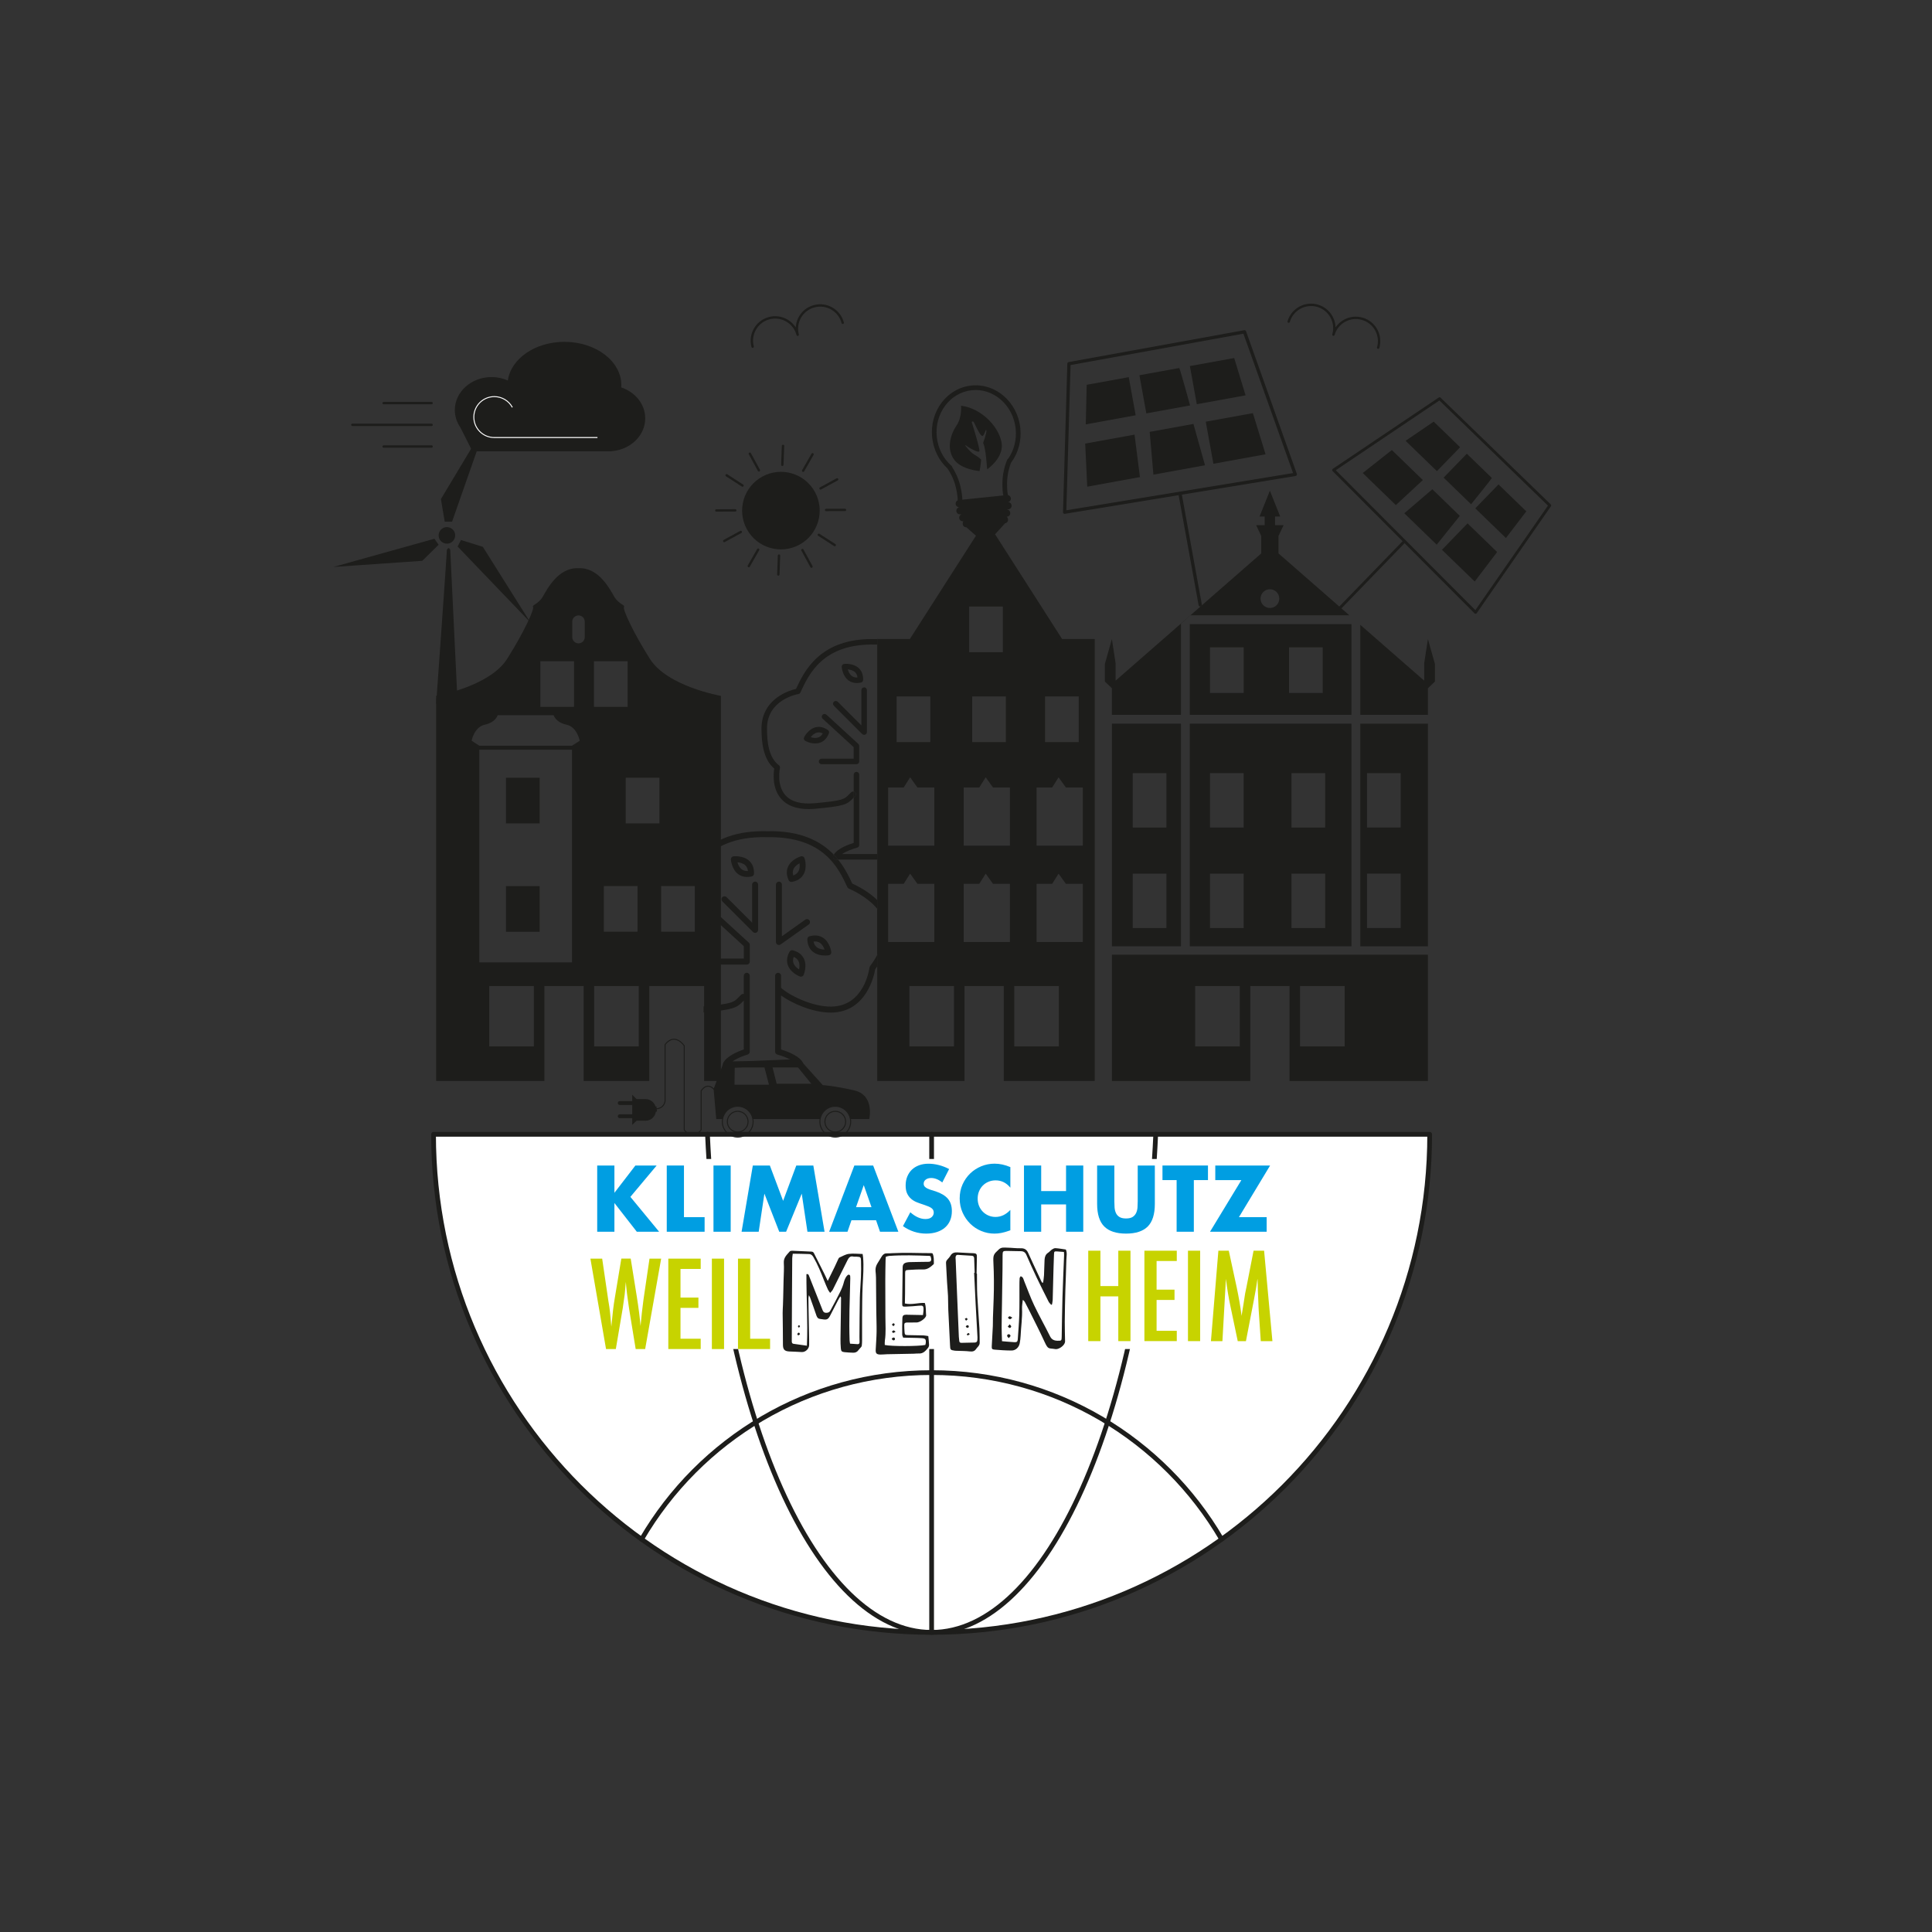 <?xml version="1.0" encoding="UTF-8"?>
<svg id="Ebene_1" data-name="Ebene 1" xmlns="http://www.w3.org/2000/svg" xmlns:xlink="http://www.w3.org/1999/xlink" viewBox="0 0 1080 1080">
  <rect x="0" y="0" width="1080" height="1080" fill="#333333" stroke="none"/>
  <defs>
    <style>
      .cls-1 {
        stroke: #fff;
        stroke-miterlimit: 10;
        stroke-width: .53px;
      }

      .cls-1, .cls-2, .cls-3, .cls-4, .cls-5, .cls-6, .cls-7 {
        fill: none;
      }

      .cls-8 {
        clip-path: url(#clippath);
      }

      .cls-2, .cls-9, .cls-10, .cls-11, .cls-12 {
        stroke-width: 0px;
      }

      .cls-9 {
        fill: #1d1d1b;
      }

      .cls-3 {
        stroke-width: 1.33px;
      }

      .cls-3, .cls-4, .cls-5, .cls-6, .cls-7 {
        stroke: #1d1d1b;
        stroke-linecap: round;
        stroke-linejoin: round;
      }

      .cls-4 {
        stroke-width: .56px;
      }

      .cls-10 {
        fill: #c7d300;
      }

      .cls-5 {
        stroke-width: 1.58px;
      }

      .cls-6 {
        stroke-width: 1.84px;
      }

      .cls-7 {
        stroke-width: 2.64px;
      }

      .cls-11 {
        fill: #fff;
      }

      .cls-12 {
        fill: #009ee2;
      }
    </style>
    <clipPath id="clippath">
      <rect class="cls-2" x="529.55" y="231.34" width="31.88" height="30.56" transform="translate(107.52 654.74) rotate(-67.31)"/>
    </clipPath>
  </defs>
  <g>
    <path class="cls-11" d="M799.2,634.09c0,153.77-124.65,278.42-278.42,278.42s-278.42-124.65-278.42-278.42h556.84Z"/>
    <path class="cls-7" d="M799.2,634.09c0,153.77-124.65,278.42-278.42,278.42s-278.42-124.65-278.42-278.42h556.84Z"/>
    <line class="cls-7" x1="520.78" y1="634.09" x2="520.78" y2="912.51"/>
    <path class="cls-7" d="M358.66,860.45c32.53-55.72,92.95-93.16,162.12-93.16s129.6,37.44,162.12,93.16"/>
    <path class="cls-7" d="M646.06,634.05c-7.11,156.69-60.49,278.45-125.29,278.45s-118.17-121.76-125.29-278.45"/>
    <rect class="cls-11" x="329.95" y="647.88" width="394.09" height="106.24"/>
  </g>
  <g>
    <path class="cls-12" d="M343.45,666.8l11.74-15.27h11.88l-14.68,17.53,16.06,19.49h-12.47l-12.52-16.06v16.06h-9.62v-37.02h9.62v15.27Z"/>
    <path class="cls-12" d="M382.34,651.53v28.87h11.54v8.15h-21.16v-37.02h9.62Z"/>
    <path class="cls-12" d="M408.46,651.53v37.02h-9.62v-37.02h9.62Z"/>
    <path class="cls-12" d="M414.55,688.56l6.28-37.02h9.53l7.41,19.74,7.36-19.74h9.53l6.28,37.02h-9.57l-3.19-21.31-8.74,21.31h-3.83l-8.3-21.31-3.19,21.31h-9.57Z"/>
    <path class="cls-12" d="M489.72,682.12h-13.75l-2.21,6.43h-10.26l14.09-37.02h10.51l14.09,37.02h-10.26l-2.21-6.43ZM487.17,674.81l-4.32-12.32-4.32,12.32h8.64Z"/>
    <path class="cls-12" d="M526.74,661.01c-1.05-.85-2.1-1.48-3.14-1.89-1.05-.41-2.06-.61-3.04-.61-1.25,0-2.26.29-3.04.88-.79.59-1.18,1.36-1.18,2.31,0,.65.2,1.19.59,1.62s.91.79,1.55,1.1c.64.31,1.36.58,2.16.81.8.23,1.6.47,2.38.74,3.14,1.05,5.44,2.45,6.9,4.2,1.46,1.75,2.18,4.03,2.18,6.85,0,1.9-.32,3.62-.96,5.16-.64,1.54-1.57,2.86-2.8,3.95-1.23,1.1-2.73,1.95-4.52,2.55s-3.81.91-6.06.91c-4.68,0-9.02-1.39-13.01-4.17l4.12-7.76c1.44,1.28,2.86,2.23,4.27,2.85,1.41.62,2.8.93,4.17.93,1.57,0,2.74-.36,3.51-1.08.77-.72,1.15-1.54,1.15-2.45,0-.56-.1-1.04-.29-1.45-.2-.41-.52-.79-.98-1.13s-1.06-.66-1.79-.96c-.74-.29-1.63-.62-2.68-.98-1.24-.39-2.46-.83-3.66-1.3-1.2-.47-2.26-1.1-3.19-1.89-.93-.79-1.69-1.78-2.26-2.97-.57-1.19-.86-2.71-.86-4.54s.3-3.49.91-4.98c.6-1.49,1.46-2.77,2.55-3.83,1.1-1.06,2.44-1.89,4.03-2.48,1.59-.59,3.36-.88,5.33-.88,1.83,0,3.75.25,5.75.76,2,.51,3.91,1.25,5.74,2.23l-3.83,7.51Z"/>
    <path class="cls-12" d="M564.79,663.91c-2.22-2.72-4.97-4.08-8.25-4.08-1.44,0-2.77.26-4,.79-1.23.52-2.28,1.24-3.17,2.14-.88.9-1.58,1.97-2.09,3.22s-.76,2.59-.76,4.03.25,2.83.76,4.08,1.21,2.32,2.11,3.24c.9.92,1.96,1.64,3.17,2.16,1.21.52,2.52.79,3.93.79,3.08,0,5.84-1.31,8.3-3.93v11.39l-.98.34c-1.47.52-2.85.91-4.12,1.15-1.28.25-2.54.37-3.78.37-2.55,0-5-.48-7.34-1.45-2.34-.97-4.4-2.32-6.19-4.08-1.78-1.75-3.21-3.83-4.29-6.24s-1.62-5.03-1.62-7.88.53-5.46,1.6-7.83c1.06-2.37,2.49-4.42,4.27-6.14s3.86-3.06,6.21-4.03c2.36-.96,4.83-1.45,7.41-1.45,1.47,0,2.92.16,4.35.47s2.92.79,4.49,1.45v11.49Z"/>
    <path class="cls-12" d="M582.03,665.82h13.9v-14.29h9.62v37.02h-9.62v-15.27h-13.9v15.27h-9.62v-37.02h9.62v14.29Z"/>
    <path class="cls-12" d="M622.93,651.53v20.13c0,1.08.04,2.19.12,3.31s.33,2.15.74,3.07c.41.92,1.06,1.66,1.94,2.23.88.57,2.13.86,3.73.86s2.84-.29,3.71-.86c.87-.57,1.51-1.32,1.94-2.23.42-.92.68-1.94.76-3.07.08-1.13.12-2.23.12-3.31v-20.13h9.57v21.46c0,5.76-1.32,9.97-3.95,12.62-2.64,2.65-6.69,3.98-12.15,3.98s-9.53-1.33-12.18-3.98-3.98-6.86-3.98-12.62v-21.46h9.62Z"/>
    <path class="cls-12" d="M667.36,659.68v28.87h-9.62v-28.87h-7.91v-8.15h25.43v8.15h-7.91Z"/>
    <path class="cls-12" d="M692.55,680.41h15.52v8.15h-31.67l17.53-28.87h-14.58v-8.15h30.64l-17.43,28.87Z"/>
  </g>
  <g>
    <path class="cls-9" d="M462.74,716c1.41-2.87,2.63-5.29,3.8-7.73.73-1.51,1.39-3.04,2.11-4.55.14-.29.35-.64.62-.76,1.71-.74,3.39-1.8,5.18-2.03,2.49-.32,5.07,0,7.76.05.11.77.22,1.34.27,1.92.44,5.22.02,10.43-.25,15.65-.29,5.82-.26,11.65-.32,17.48-.04,4.47,0,8.95,0,13.42,0,.92-.06,1.85-.16,2.77-.03.31-.22.62-.43.87-.46.57-1.03,1.06-1.45,1.66-.73,1.05-1.74,1.45-2.94,1.42-1.61-.05-3.22-.13-4.82-.3-1.57-.17-1.95-.55-2.08-2.15-.14-1.74-.2-3.48-.19-5.22.06-5.89.17-11.79.26-17.68.03-1.81.05-3.61.06-5.42,0-.16-.17-.32-.4-.74-.53.89-.99,1.59-1.38,2.34-1.45,2.79-2.85,5.6-4.3,8.38-1.15,2.2-1.9,2.52-4.38,2.09-.33-.06-.66-.13-1-.14-1.23-.06-1.89-.7-2.29-1.88-1.15-3.43-2.39-6.83-3.61-10.24-.1-.28-.27-.54-.62-1.19-.13.85-.26,1.28-.26,1.71,0,2.14.04,4.29.08,6.43.1,5.42.22,10.85.32,16.27.02,1.13-.02,2.27,0,3.4.02,2.13-2.07,4.14-4.2,3.97-2.34-.19-4.69-.18-7.04-.33-2.66-.17-3.42-1.25-3.41-3.87.03-5.89-.12-11.78-.16-17.67,0-1.47.12-2.94.17-4.41.06-1.54.11-3.08.14-4.63.08-3.13.15-6.26.21-9.38.07-3.21.33-6.43.13-9.62-.18-2.91,1.74-4.48,3.31-6.33.27-.32.99-.41,1.49-.39,3.55.14,7.1.33,10.65.48.68.03,1.11.31,1.41.92,1.95,3.89,3.92,7.76,5.87,11.65.55,1.1,1.06,2.23,1.8,3.79M443.17,700.83c-.11.88-.3,1.73-.31,2.57-.07,7.37-.11,14.74-.14,22.1-.04,8.11-.06,16.23-.11,24.34,0,.7.24,1.25.92,1.35,2.43.38,4.87.7,7.53,1.06.59-13.54-.31-26.76-.27-39.96,1.18-.34,1.29.53,1.56,1.18,2.45,6.16,4.91,12.32,7.32,18.5.39,1,.71,1.82,2,1.89,1.22.07,2.04-.27,2.6-1.4.9-1.8,1.96-3.51,2.85-5.32,1.68-3.42,3.73-6.69,4.63-10.46.19-.77.49-1.54.86-2.25.3-.59.71-1.17,1.19-1.6.61-.55,1.39-.24,1.47.58.09.86.03,1.74,0,2.62-.25,11.12-.75,22.23-.33,33.36.02.52.14,1.03.25,1.73,1.48.1,2.87.23,4.25.28.74.03,1.07-.44,1.05-1.17-.03-.94-.06-1.88-.05-2.81.06-7.32.07-14.63.22-21.94.08-3.82.46-7.63.6-11.46.11-3.08.17-6.17.05-9.25-.08-2.11-.24-2.11-2.44-2.28-.6-.04-1.23.09-1.8-.05-1.9-.48-2.67.74-3.36,2.12-2.71,5.46-5.41,10.92-8.16,16.36-.31.6-.86,1.08-1.48,1.84-.54-.8-.99-1.3-1.25-1.87-.77-1.71-1.51-3.44-2.2-5.19-1.74-4.43-3.52-8.83-5.92-12.97-.57-.97-1.26-1.66-2.31-1.7-3-.13-6.02-.14-9.25-.2"/>
    <path class="cls-9" d="M447.2,745.79c-.46.54-.93.96-1.45.26-.11-.15.13-.8.37-.94.7-.39.87.2,1.08.67"/>
    <path class="cls-9" d="M446.6,742.24c-.27-.39-.57-.64-.55-.85.03-.23.35-.43.55-.65.21.2.59.38.6.59,0,.24-.3.49-.59.91"/>
    <path class="cls-9" d="M583.11,716.97c.17-1.36.43-2.72.5-4.09.15-2.88.15-5.76.31-8.64.09-1.57.52-3.02,2-3.96.78-.5,1.37-1.29,2.14-1.81.57-.38,1.32-.79,1.96-.74,1.92.13,3.82.48,5.79.76.88,1.88.31,3.92.29,5.89-.09,5.55-.4,11.09-.55,16.64-.16,5.94-.29,11.89-.34,17.83-.03,3.66.12,7.33.17,10.99,0,.26-.06.53-.14.78-.55,1.8-3.49,3.85-5.32,3.53-3.79-.66-3.92.48-6.02-4.09-2.65-5.79-5.58-11.46-8.41-17.17-.83-1.68-1.71-3.35-2.58-5.01-.24-.45-.54-.85-1.17-1.21-.15,1.62-.48,3.24-.41,4.85.23,5.1-.58,10.13-.79,15.2-.06,1.4-.26,2.8-.51,4.18-.42,2.29-2.26,4.06-4.57,4.05-3.15,0-6.3-.23-9.44-.48-1.48-.12-1.69-.47-1.62-1.97.18-3.74.42-7.49.6-11.23.07-1.53.01-3.06.06-4.59.12-3.61.27-7.22.4-10.83.23-6.69.19-13.37-.14-20.05-.21-4.27.06-4.63,3.12-7.44,1.38-1.26,3.03-.93,4.59-.91,2.53.03,5.06.41,7.58.34,2.07-.07,3.3.77,4.11,2.54,1.03,2.26,2.07,4.52,3.11,6.77,1.44,3.1,2.89,6.19,4.34,9.28.11.23.28.43.42.65.16-.02.32-.03.48-.04M560.14,749.74c2.51.2,4.77.44,7.03.56,1.25.06,1.69-.39,1.77-1.65.3-4.54.71-9.08.84-13.62.15-5.43.07-10.87.09-16.3,0-1.4.01-2.81.11-4.2.03-.39.4-.76.61-1.14.4.28.93.47,1.16.85.38.62.55,1.36.83,2.04,1.82,4.47,3.45,9.04,5.52,13.38,2.79,5.87,6.01,11.53,8.89,17.36.93,1.87,2.32,2.42,4.18,2.46,2.17.06,2.29-.03,2.33-2.18.14-7.24.2-14.48.42-21.72.24-7.98.61-15.96.91-23.95.02-.52-.05-1.05-.09-1.78-1.28-.1-2.47-.22-3.66-.28-1.73-.09-1.82-.08-1.89,1.7-.19,4.61-.3,9.23-.43,13.84-.11,3.89-.17,7.78-.3,11.67-.03.83-.26,1.65-.4,2.47-.15.05-.31.1-.46.14-.48-.58-1.08-1.09-1.41-1.74-2.3-4.55-4.59-9.1-6.79-13.7-1.96-4.12-3.82-8.28-5.65-12.46-.62-1.42-1.57-2.05-3.1-2.06-2.62,0-5.24-.14-7.85-.15-2.12-.01-2.31.2-2.34,2.3-.03,2.68,0,5.35-.05,8.03-.09,6.51-.2,13.02-.3,19.54-.07,4.28-.17,8.55-.18,12.83,0,2.53.12,5.07.2,7.77"/>
    <path class="cls-9" d="M563.87,748.03c-.43-.59-.88-.92-.88-1.26-.02-.71.55-1.06,1.2-.89.31.08.75.65.69.9-.09.4-.54.71-1.01,1.26"/>
    <path class="cls-9" d="M564.4,740.31c.42.52.88.84.89,1.18.01.3-.51.89-.75.86-.42-.05-.8-.46-1.2-.72.31-.38.6-.76,1.05-1.32"/>
    <path class="cls-9" d="M565.91,736.57c-.67.46-1.07.94-1.37.89-.42-.08-.76-.55-1.14-.85.31-.28.63-.8.95-.8.42,0,.84.38,1.56.77"/>
    <path class="cls-9" d="M518.92,746.84c.16,1.74.37,3.32.43,4.91.02.56-.19,1.25-.54,1.68-1.36,1.67-2.73,3.36-5.25,3.18-.86-.06-1.74.1-2.61.12-5.03.1-10.06.18-15.09.29-1.27.03-2.55.22-3.82.18-2.07-.07-2.61-.68-2.51-2.75.15-3.34.45-6.69.49-10.03.05-3.81-.14-7.62-.17-11.44-.07-6.23-.09-12.46-.16-18.69-.01-1.27-.15-2.54-.26-3.81-.12-1.53.26-2.93,1.07-4.22.78-1.25,1.55-2.51,2.31-3.77.66-1.1,1.48-1.87,2.88-1.85,1.14.02,2.28-.06,3.41-.12,7.17-.39,14.35,0,21.52-.01.2,0,.39.07.67.13.87,1.78.7,3.74.75,5.66,0,.17-.12.4-.26.52-1.66,1.47-3.28,2.9-5.79,2.82-2.74-.08-5.5.12-8.24.27-1.57.09-1.76.33-1.77,1.77-.03,3.75-.02,7.5-.04,11.25,0,1.85-.06,3.71-.1,5.72,3.85.88,7.45-.5,11.12-.29.83,2.32.52,4.7.76,7,.02.13-.06.26-.1.39-.58,1.54-3.54,3.52-5.22,3.52-1.8,0-3.61.02-5.41.03-1.06,0-1.52.38-1.51,1.4.01,1.34.08,2.67.18,4.01.1,1.34.39,1.6,1.74,1.62,2.95.06,5.9.08,8.84.17.85.03,1.69.23,2.66.37M515.94,735.11c.13-1.14.31-2.04.32-2.93.04-2.25-.34-2.51-2.59-2.28-2.4.24-4.81.41-7.22.5-2.06.08-2.14-.06-2.11-2.15.08-6.58.15-13.15.25-19.73.02-1.68.66-2.44,2.31-2.81.59-.13,1.2-.18,1.8-.19,1.81-.05,3.62-.08,5.43-.1,1.68-.03,3.36-.05,5.04-.07,1.03-.01,1.46-.6,1.37-1.56-.06-.56-.26-1.11-.37-1.55-.36-.11-.48-.19-.61-.19-7.51-.27-15.03-.54-22.54.02-.63.04-1.24.31-1.85.47-.06.74-.12,1.27-.13,1.8-.07,3.75-.16,7.51-.16,11.26,0,6.9.06,13.81.06,20.71,0,4.35.37,8.7-.29,13.04-.13.83-.05,1.7-.06,2.5,3.76.82,18.83.79,22.67-.02.08-.36.21-.74.25-1.13.16-2.03-.2-2.5-2.26-2.66-1.67-.13-3.36-.14-5.03-.18-1.74-.05-3.47-.07-5.35-.11-.18-.54-.52-1.11-.53-1.67-.03-3.01-.05-6.02.09-9.03.08-1.72.59-2.06,2.25-2.14.27-.01.54.05.8.05,2.74.06,5.48.11,8.46.16"/>
    <path class="cls-9" d="M498.46,748.51c.46-.82,1.03-1.07,1.67-.59.18.14.2.86.03,1.04-.64.63-1.17.22-1.7-.45"/>
    <path class="cls-9" d="M500.64,744.41c-.59.34-.94.69-1.3.69-.26,0-.52-.46-.78-.71.32-.25.61-.63.97-.7.24-.04.56.35,1.11.72"/>
    <path class="cls-9" d="M499.43,741.36c-.37-.37-.63-.64-.89-.89.3-.27.57-.66.93-.77.15-.05.68.45.68.7,0,.28-.4.57-.72.97"/>
    <path class="cls-9" d="M546.13,711.97c.05,4.07-.03,8.15.18,12.21.31,6.14.85,12.27,1.2,18.41.15,2.66.08,5.34.14,8,.04,1.62-1.31,2.42-2.06,3.57-.81,1.24-2.03,1.47-3.53,1.29-2.26-.27-4.55-.24-6.83-.34-.54-.02-1.08-.01-1.61-.09-2.36-.35-2.43-.48-2.54-2.92-.31-6.61-.68-13.22-.98-19.83-.12-2.6-.05-5.22-.16-7.82-.11-2.54-.38-5.06-.53-7.6-.21-3.54-.35-7.08-.57-10.62-.05-.8.1-1.41.64-2.01.67-.74,1.37-1.49,1.87-2.35.87-1.49,2.21-1.84,3.74-1.77,2.33.09,4.65.25,6.98.37.66.03,1.34.03,2,.06,1.72.07,2.08.48,2.02,2.23-.05,1.45-.05,2.91-.08,4.37-.03,1.61-.06,3.21-.09,4.82h.21M544.56,711.52c.09,0,.19,0,.28-.01-.09-2.67-.22-5.35-.27-8.02-.02-.9-.37-1.44-1.24-1.51-2.6-.2-5.22-.36-7.83-.49-.94-.05-1.3.57-1.34,1.41-.02.47.05.94.07,1.4.26,6.49.52,12.97.79,19.46.2,4.88.41,9.76.61,14.63.12,2.94.23,5.89.37,8.83.04.8.19,1.59.24,2.4.05.79.56,1.04,1.22,1.03,2.48-.03,4.95-.09,7.43-.16.95-.03,1.48-.52,1.48-1.52,0-.47.08-.94.05-1.4-.34-6.21-.71-12.41-1.03-18.62-.3-5.81-.56-11.62-.84-17.43"/>
    <path class="cls-9" d="M539.85,741.41c.6-.59,1.11-.91,1.62-.26.14.18.11.72-.05.85-.7.55-1.18.23-1.57-.59"/>
    <path class="cls-9" d="M540.03,738.29c-.3-.42-.49-.71-.69-1,.3-.19.6-.55.88-.53.26.02.49.43.74.67-.26.24-.52.48-.92.85"/>
    <path class="cls-9" d="M542.14,745.81c-.51.33-.83.61-1.2.73-.1.03-.55-.57-.5-.64.22-.31.54-.6.88-.75.11-.05.41.32.82.67"/>
  </g>
  <g>
    <path class="cls-10" d="M330.04,703.58h6.58l3.44,23.47.56,3.47c.26,1.88.46,3.59.59,5.14l.36,4.29c.02.11.04.31.07.59.02.28.05.64.1,1.08l.16-1.64c.26-2.86.54-5.49.83-7.89.29-2.4.62-4.62.97-6.65l3.63-21.87h5.24l3.41,21.25c.5,3.14.92,6.06,1.26,8.74.34,2.68.62,5.25.83,7.69.22-2.57.46-5.06.74-7.46.27-2.4.56-4.76.87-7.07l.49-3.37,2.91-19.77h6.51l-8.94,50.55h-5.3l-3.57-21.84c-.02-.09-.08-.45-.16-1.08-.09-.63-.22-1.54-.39-2.72l-.69-5.04c-.04-.39-.12-.98-.21-1.77-.1-.79-.2-1.78-.31-2.98l-.16-2.09c-.04.5-.09.94-.13,1.31-.04.37-.08.68-.1.92-.11,1.44-.2,2.56-.28,3.36-.08.8-.13,1.28-.15,1.46l-.69,4.84c-.15,1.11-.27,1.99-.36,2.62-.09.63-.15,1.03-.2,1.18l-3.7,21.84h-5.47l-8.74-50.55Z"/>
    <path class="cls-10" d="M373.59,703.58h18.1v5.76h-11.29v16.01h10.02v5.76h-10.02v17.25h11.29v5.76h-18.1v-50.55Z"/>
    <path class="cls-10" d="M397.94,703.58h6.81v50.55h-6.81v-50.55Z"/>
    <path class="cls-10" d="M412.54,703.58h6.81v44.79h11.13v5.76h-17.94v-50.55Z"/>
  </g>
  <g>
    <path class="cls-10" d="M608.33,699.15h6.81v19.77h9.99v-19.77h6.81v50.55h-6.81v-25.01h-9.99v25.01h-6.81v-50.55Z"/>
    <path class="cls-10" d="M639.73,699.15h18.1v5.76h-11.29v16.01h10.02v5.76h-10.02v17.25h11.29v5.76h-18.1v-50.55Z"/>
    <path class="cls-10" d="M664.08,699.15h6.81v50.55h-6.81v-50.55Z"/>
    <path class="cls-10" d="M681.07,699.15h5.83l4.45,20.62c.54,2.58,1.04,5.16,1.49,7.74s.86,5.3,1.23,8.14c.04-.37.08-.66.1-.87.02-.21.04-.35.07-.44l.95-5.79.85-5.5.75-3.63,3.96-20.26h5.89l4.65,50.55h-6.51l-1.15-17.15c-.04-.87-.08-1.63-.12-2.26-.03-.63-.05-1.16-.05-1.57l-.29-6.78-.16-6.22s0-.14-.02-.28c-.01-.14-.03-.33-.05-.57l-.16,1.01c-.17,1.2-.33,2.25-.47,3.14-.14.9-.27,1.65-.38,2.26l-.85,4.62-.33,1.73-4.26,22.07h-4.58l-3.99-19.05c-.55-2.51-1.03-5.06-1.46-7.64s-.81-5.3-1.16-8.13l-1.96,34.83h-6.42l4.16-50.55Z"/>
  </g>
  <g>
    <path class="cls-9" d="M417.5,295.83c-5.74-10.51-1.86-23.68,8.65-29.42,10.51-5.74,23.68-1.87,29.42,8.64,5.73,10.51,1.86,23.69-8.65,29.42-10.51,5.73-23.68,1.86-29.42-8.65"/>
    <line class="cls-9" x1="419.17" y1="253.63" x2="424.23" y2="262.91"/>
    <line class="cls-3" x1="419.17" y1="253.63" x2="424.23" y2="262.91"/>
    <line class="cls-9" x1="448.56" y1="307.48" x2="453.62" y2="316.76"/>
    <line class="cls-3" x1="448.56" y1="307.48" x2="453.62" y2="316.76"/>
    <line class="cls-9" x1="404.83" y1="302.42" x2="414.11" y2="297.36"/>
    <line class="cls-3" x1="404.83" y1="302.42" x2="414.11" y2="297.36"/>
    <line class="cls-9" x1="458.68" y1="273.03" x2="467.97" y2="267.97"/>
    <line class="cls-3" x1="458.68" y1="273.03" x2="467.97" y2="267.97"/>
    <line class="cls-9" x1="418.58" y1="316.43" x2="423.82" y2="307.25"/>
    <line class="cls-3" x1="418.58" y1="316.43" x2="423.82" y2="307.25"/>
    <line class="cls-9" x1="448.97" y1="263.14" x2="454.21" y2="253.95"/>
    <line class="cls-3" x1="448.97" y1="263.14" x2="454.21" y2="253.95"/>
    <line class="cls-9" x1="435.09" y1="321.13" x2="435.47" y2="310.57"/>
    <line class="cls-3" x1="435.09" y1="321.13" x2="435.47" y2="310.57"/>
    <line class="cls-9" x1="437.32" y1="259.82" x2="437.71" y2="249.26"/>
    <line class="cls-3" x1="437.32" y1="259.82" x2="437.71" y2="249.26"/>
    <line class="cls-9" x1="466.61" y1="304.69" x2="457.73" y2="298.96"/>
    <line class="cls-3" x1="466.61" y1="304.69" x2="457.73" y2="298.96"/>
    <line class="cls-9" x1="415.06" y1="271.43" x2="406.18" y2="265.69"/>
    <line class="cls-3" x1="415.06" y1="271.43" x2="406.18" y2="265.69"/>
    <line class="cls-9" x1="472.36" y1="285.04" x2="461.79" y2="285.08"/>
    <line class="cls-3" x1="472.36" y1="285.04" x2="461.79" y2="285.08"/>
    <line class="cls-9" x1="411.01" y1="285.3" x2="400.44" y2="285.35"/>
    <line class="cls-3" x1="411.01" y1="285.3" x2="400.44" y2="285.35"/>
    <polygon class="cls-6" points="695.68 185.49 597.56 203.3 595.14 286.32 724.07 265.18 695.68 185.49"/>
    <line class="cls-6" x1="659.8" y1="276.85" x2="670.93" y2="338.12"/>
    <polygon class="cls-9" points="630.98 210.84 607.47 215.1 606.95 237.22 634.85 232.15 630.98 210.84"/>
    <path class="cls-9" d="M636.94,209.76s21.95-3.98,22.26-4.04,6.06,20.92,6.06,20.92l-24.45,4.44-3.87-21.32Z"/>
    <polygon class="cls-9" points="665.15 204.63 689.92 200.14 696.29 221 669.02 225.95 665.15 204.63"/>
    <polygon class="cls-9" points="634.22 242.96 606.63 247.96 607.77 272.05 637.23 266.69 634.22 242.96"/>
    <polygon class="cls-9" points="642.68 241.42 644.76 265.33 673.6 260.09 667.14 236.98 642.68 241.42"/>
    <polygon class="cls-9" points="674.03 235.73 678.3 259.24 707.46 253.95 700.37 230.95 674.03 235.73"/>
    <polygon class="cls-5" points="866.34 282.54 804.73 222.85 745.47 262.74 824.84 342.31 866.34 282.54"/>
    <line class="cls-5" x1="784.49" y1="303.22" x2="747.22" y2="341.69"/>
    <polygon class="cls-9" points="816.21 250 801.45 235.69 785.73 246.41 803.24 263.38 816.21 250"/>
    <path class="cls-9" d="M819.95,253.62s13.78,13.35,13.98,13.54c.2.19-11.59,14.72-11.59,14.72l-15.35-14.87,12.97-13.38Z"/>
    <polygon class="cls-9" points="837.67 270.79 853.21 285.85 841.82 300.76 824.7 284.17 837.67 270.79"/>
    <polygon class="cls-9" points="795.38 268.35 778.05 251.57 761.78 264.42 780.28 282.35 795.38 268.35"/>
    <polygon class="cls-9" points="800.69 273.5 785.01 286.93 803.12 304.47 816.04 288.38 800.69 273.5"/>
    <polygon class="cls-9" points="820.37 292.57 806.07 307.34 824.37 325.07 836.91 308.59 820.37 292.57"/>
    <path class="cls-9" d="M363.26,368.27c-9.79-15.54-15.25-27.89-14.45-28.96.81-1.07-2.94-1.61-5.35-5.62-2.41-4.02-8.57-16.59-20.07-16.06-11.51-.54-17.66,12.04-20.07,16.06-2.41,4.01-6.16,4.55-5.35,5.62.8,1.07-4.66,13.42-14.45,28.96-9.79,15.54-39.72,20.72-39.72,20.72v215.29h60.53v-53.08h21.93v53.08h36.69v-53.08h30.65v53.08h9.38v-215.29s-29.93-5.18-39.72-20.72M302.06,369.62h18.83v25.52h-18.83v-25.52ZM298.44,584.95h-24.94v-33.74h24.94v33.74ZM319.74,537.95h-51.82v-118.84h51.82v118.84ZM319.76,416.84h-51.83l-4.28-2.75s1.32-7.67,7.41-9c6.08-1.32,7.14-5.29,7.14-5.29h31.29s1.06,3.97,7.15,5.29c6.08,1.33,7.41,9,7.41,9l-4.28,2.75ZM326.88,356.15c0,1.92-1.57,3.5-3.49,3.5s-3.5-1.57-3.5-3.5v-8.64c0-1.92,1.57-3.49,3.5-3.49s3.49,1.57,3.49,3.49v8.64ZM332.03,369.62h18.83v25.52h-18.83v-25.52ZM337.55,495.31h18.83v25.52h-18.83v-25.52ZM357.07,584.95h-24.94v-33.74h24.94v33.74ZM368.62,460.28h-18.83v-25.52h18.83v25.52ZM388.41,520.83h-18.83v-25.52h18.83v25.52Z"/>
    <path class="cls-9" d="M593.73,357.22l-42.53-66.46h-.05l-42.54,66.46h-18.23v247.07h48.79v-53.08h21.94v53.08h50.85v-247.07h-18.23ZM501.21,389.32h18.83v25.52h-18.83v-25.52ZM496.48,440.21h8.7l3.59-5.69,4.08,5.69h9.45v32.52h-25.82v-32.52ZM496.48,494.07h8.7l3.59-5.7,4.08,5.7h9.45v32.52h-25.82v-32.52ZM533.29,584.95h-24.94v-33.74h24.94v33.74ZM541.75,339.07h18.83v25.52h-18.83v-25.52ZM562.29,414.84h-18.83v-25.52h18.83v25.52ZM564.55,526.59h-25.83v-32.52h8.7l3.59-5.7,4.08,5.7h9.46v32.52ZM564.55,472.73h-25.83v-32.52h8.7l3.59-5.69,4.08,5.69h9.46v32.52ZM584.19,389.32h18.83v25.52h-18.83v-25.52ZM591.92,584.95h-24.94v-33.74h24.94v33.74ZM605.29,526.59h-25.83v-32.52h8.71l3.59-5.7,4.08,5.7h9.46v32.52ZM605.29,472.73h-25.83v-32.52h8.71l3.59-5.69,4.08,5.69h9.46v32.52Z"/>
    <path class="cls-9" d="M243.82,393.39h12l-4.13-85.99s-.81-2.26-1.87,0c0,1.8-6,85.99-6,85.99"/>
    <path class="cls-9" d="M245.19,299.28c0-2.55,2.07-4.63,4.63-4.63s4.63,2.07,4.63,4.63-2.08,4.63-4.63,4.63-4.63-2.07-4.63-4.63"/>
    <polygon class="cls-9" points="246.47 278.99 248.6 291.63 252.7 291.63 272.1 236.28 246.47 278.99"/>
    <polygon class="cls-9" points="269.91 305.68 257.67 301.87 255.82 305.52 296.41 347.85 269.91 305.68"/>
    <polygon class="cls-9" points="236.05 313.5 245.19 304.52 242.85 301.16 186.37 316.93 236.05 313.5"/>
    <path class="cls-9" d="M665.1,529h90.37v-124.46h-90.37v124.46ZM695.22,518.78h-18.83v-30.41h18.83v30.41ZM695.22,462.6h-18.83v-30.41h18.83v30.41ZM740.78,518.78h-18.83v-30.41h18.83v30.41ZM721.95,432.19h18.83v30.41h-18.83v-30.41Z"/>
    <path class="cls-9" d="M798.22,357.22l-2.08,13.46v9.82l-35.73-31.22v50.33h37.81v4.94h-37.81v124.46h37.81v-144.28l3.91-3.74v-9.82l-3.91-13.94ZM783,518.78h-18.83v-30.41h18.83v30.41ZM783,462.6h-18.83v-30.41h18.83v30.41Z"/>
    <path class="cls-9" d="M621.56,399.61h38.6v-50.91l5.34-4.74h88.8l-39.61-34.6v-9.76l2.87-6.05h-4.79v-4.79h2.88l-5.75-14.37h-.06l-5.75,14.37h2.88v4.79h-4.79l2.87,6.05v9.76l-81.43,71.14v-9.82l-2.07-13.46-3.92,13.94v9.82l3.92,3.74v14.89ZM709.89,329.39c2.9,0,5.24,2.35,5.24,5.24s-2.35,5.24-5.24,5.24-5.24-2.35-5.24-5.24,2.35-5.24,5.24-5.24"/>
    <path class="cls-9" d="M621.56,529h38.6v-124.46h-38.6v124.46ZM633.2,432.19h18.83v30.41h-18.83v-30.41ZM633.2,488.37h18.83v30.41h-18.83v-30.41Z"/>
    <path class="cls-9" d="M665.1,399.61h90.37v-50.71h-90.37v50.71ZM720.58,361.86h18.83v25.52h-18.83v-25.52ZM676.39,361.86h18.83v25.52h-18.83v-25.52Z"/>
    <path class="cls-9" d="M621.56,533.69v70.6h77.36v-53.08h21.93v53.08h77.36v-70.6h-176.65ZM693.04,584.95h-24.94v-33.74h24.94v33.74ZM751.67,584.95h-24.94v-33.74h24.94v33.74Z"/>
    <path class="cls-4" d="M406.58,627.02c0-3.21,2.6-5.8,5.8-5.8s5.8,2.6,5.8,5.8-2.6,5.8-5.8,5.8-5.8-2.6-5.8-5.8Z"/>
    <path class="cls-4" d="M403.78,627.02c0-4.75,3.85-8.61,8.61-8.61s8.61,3.85,8.61,8.61-3.85,8.61-8.61,8.61-8.61-3.85-8.61-8.61Z"/>
    <path class="cls-4" d="M461.13,627.02c0-3.21,2.6-5.8,5.8-5.8s5.8,2.6,5.8,5.8-2.6,5.8-5.8,5.8-5.8-2.6-5.8-5.8Z"/>
    <path class="cls-4" d="M458.32,627.02c0-4.75,3.85-8.61,8.61-8.61s8.61,3.85,8.61,8.61-3.85,8.61-8.61,8.61-8.61-3.85-8.61-8.61Z"/>
    <path class="cls-9" d="M477.46,609.51c-11.67-2.63-17.52-2.92-17.52-2.92l-13.14-14.6-42.24,1.75-5.64,15.04,1.46,16.79h3.53c.7-4.06,4.21-7.15,8.46-7.15s7.77,3.1,8.46,7.15h37.52c.7-4.06,4.21-7.15,8.46-7.15s7.77,3.1,8.46,7.15h10.64s3.21-13.43-8.47-16.06M410.59,606.35l.13-9.5,16.41-.91,2.73,10.41h-19.27ZM434.16,605.84l-2.48-9.89h13.8l8.07,9.89h-19.4Z"/>
    <path class="cls-9" d="M366.92,618.4c-.16.05-.32.11-.48.15-.71-2.39-2.94-4.15-5.55-4.15h-5.04l-2.43-2.44v3.56h-6.98c-.6,0-1.09.49-1.09,1.09s.49,1.08,1.09,1.08h6.98v5.2h-6.98c-.6,0-1.09.49-1.09,1.08s.49,1.09,1.09,1.09h6.98v3.73l2.43-2.3h5.04c2.92,0,5.34-2.19,5.73-5,.22-.05.45-.12.67-.19l-.37-2.91Z"/>
    <path class="cls-4" d="M400.18,610.21s-4.04-6.51-8.23-.45v21.84s-4.56,6.49-9.47,0v-47.01s-5.09-7.72-10.7-.7v31.57s-.35,4.39-5.44,4.39"/>
  </g>
  <g class="cls-8">
    <path class="cls-9" d="M537.21,226.82s.68,6.4-2.52,11.05c-3.2,4.65-5.99,13.24-1.06,19.4,3.45,4.32,10.21,5.65,13.95,6.06.54-2.36.89-6.44.89-6.44,0,0-1.38-1.4-3.71-2.69-2.32-1.28-6.24-6.2-4.98-5.27,1.26.93,7.31,4.65,7.71,3.28.4-1.37-4.32-16.33-4.32-16.33.94-.76,1.16.08,1.68,1.07.52,1,3.3,7.23,4.44,6.74,1.14-.49,1.68-4.18,2.08-3.15.4,1.03-1.8,7.06-1.8,7.06,1.59,3.12,2.09,13.63,2.19,13.98.03.11.1.39.17.74,3.11-2.37,9.31-8.07,7.91-15.16-1.85-9.39-11.9-19.13-22.61-20.35"/>
  </g>
  <g>
    <path class="cls-9" d="M542.98,215.52c-13.59,1.41-23.41,14.41-21.9,28.97.71,6.78,3.74,12.92,8.57,17.39.47.66,3.47,5.09,4.75,10.85,1.01,4.58.97,6.43.9,7.01-.72.37-1.19,1.15-1.1,2,.11,1.1,1.11,1.9,2.2,1.79-1.1.12-1.9,1.11-1.79,2.2.11,1.1,1.11,1.91,2.2,1.79l1.12-.12c-1.05.11-1.83,1.06-1.72,2.11l.02.16c.11,1.06,1.06,1.83,2.12,1.72l.25-.03c-.31.37-.48.85-.43,1.37l.04.38c.1.99,1,1.72,1.99,1.62l5.51,4.88,10.68-1.11,5.49-6.02c.99-.1,1.72-1,1.62-1.99l-.04-.38c-.06-.51-.32-.95-.71-1.25l.26-.03c1.05-.11,1.83-1.06,1.72-2.12l-.02-.16c-.11-1.05-1.06-1.83-2.12-1.72l1.12-.12c1.1-.11,1.9-1.11,1.79-2.2-.11-1.1-1.11-1.91-2.2-1.79,1.1-.12,1.9-1.11,1.79-2.2-.09-.89-.76-1.57-1.59-1.75-.19-.59-.6-2.4-.54-7.01.06-5.16,1.62-9.6,2.23-11.13.06-.05.12-.12.16-.19,3.95-5.41,5.74-12.19,5.02-19.08-1.51-14.56-13.8-25.26-27.39-23.85M563.61,256.39c-.24.13-.44.33-.56.6-.11.23-2.62,5.81-2.7,12.75-.04,3.78.21,5.96.51,7.21l-22.92,2.38c.03-1.29-.17-3.47-.99-7.16-1.13-5.11-3.46-9.17-4.6-10.95-.04-.29-.18-.58-.43-.79-.14-.12-.27-.25-.41-.37,0,0,0,0,0,0-4.42-4.04-7.19-9.64-7.84-15.83-1.36-13.13,7.42-24.84,19.58-26.1,12.16-1.27,23.16,8.39,24.52,21.53.62,6.02-.86,11.94-4.17,16.74"/>
    <path class="cls-9" d="M360.68,233.85c0-7.94-5.6-14.69-13.43-17.29.03-.42.08-.83.08-1.26,0-13.37-14.24-24.21-31.81-24.21-16.42,0-29.92,9.46-31.63,21.61-2.74-1.22-5.82-1.92-9.08-1.92-11.35,0-20.56,8.26-20.56,18.45,0,1.83.31,3.6.86,5.27h0v.03c.53,1.56,1.28,3.02,2.22,4.37l6.75,13.39h77.62l.03-.07c10.6-.73,18.96-8.68,18.96-18.38"/>
    <path class="cls-1" d="M286.41,227.74c-1.93-3.59-5.72-6.03-10.09-6.03-6.32,0-11.45,5.12-11.45,11.44s5.12,11.44,11.45,11.44h57.66"/>
    <line class="cls-3" x1="214.45" y1="225.34" x2="241.26" y2="225.34"/>
    <line class="cls-3" x1="214.45" y1="249.61" x2="241.26" y2="249.61"/>
    <line class="cls-3" x1="196.96" y1="237.48" x2="241.26" y2="237.48"/>
    <path class="cls-3" d="M420.73,193.79c-1.85-6.95,2.3-14.09,9.25-15.93,6.95-1.85,14.08,2.3,15.93,9.25-1.84-6.95,2.3-14.08,9.25-15.93,6.95-1.84,14.09,2.3,15.93,9.25"/>
    <path class="cls-3" d="M720.38,179.79c2.01-6.91,9.24-10.87,16.15-8.87,6.91,2.01,10.88,9.24,8.87,16.15,2.01-6.91,9.24-10.88,16.15-8.87,6.91,2.01,10.87,9.24,8.86,16.15"/>
    <path class="cls-9" d="M463.37,409.91c.26-.67.02-1.42-.57-1.82-2.33-1.6-4.66-2.12-6.93-1.53-4.08,1.06-6.27,5.37-6.36,5.56-.37.74-.09,1.64.64,2.04.14.08,2.64,1.43,5.57,1.43.92,0,1.87-.13,2.82-.48,2.2-.81,3.82-2.56,4.83-5.2M453.21,412.08c.75-.97,1.94-2.15,3.44-2.54,1.05-.27,2.14-.13,3.3.43-.63,1.12-1.44,1.85-2.46,2.23-1.47.54-3.11.25-4.29-.12"/>
    <path class="cls-9" d="M474.28,380.33c1.32.99,2.88,1.49,4.65,1.49.74,0,1.52-.09,2.34-.26.7-.15,1.2-.75,1.22-1.46.08-2.83-.76-5.06-2.48-6.65-3.1-2.85-7.92-2.34-8.12-2.32-.83.09-1.42.82-1.37,1.64.01.2.39,5.03,3.76,7.56M480.96,380.05h-.02.02ZM477.93,375.72c.8.73,1.26,1.72,1.42,3-1.28.08-2.33-.2-3.2-.85-1.25-.94-1.9-2.48-2.23-3.67,1.23.11,2.86.46,4.01,1.52"/>
    <path class="cls-9" d="M475.87,442.82c-.5.48-.92.91-1.3,1.31-2.57,2.65-3.34,3.45-19.08,4.87-7.71.7-13.27-.83-16.52-4.54-5.02-5.73-3-15.01-2.98-15.1.14-.6-.09-1.22-.58-1.58-5.96-4.43-6.65-13.83-6.65-20.52,0-16.1,16.84-19.17,17.55-19.3.5-.09.93-.41,1.14-.87,4.6-9.92,12.3-27.42,41.7-26.78.42,0,.83,0,1.24,0v-3.08c-.42,0-.82,0-1.24,0-30.65-.65-39.49,17.81-44.17,27.87-1.62.37-5.38,1.43-9.17,3.85-6.63,4.22-10.13,10.56-10.13,18.33,0,7.08.76,16.97,7.13,22.39-.45,2.81-1.22,11.05,3.84,16.84,3.35,3.84,8.52,5.77,15.4,5.77,1.19,0,2.44-.06,3.74-.18,16.21-1.46,17.73-2.41,21.02-5.8.14-.14.28-.29.43-.44v-3.39c-.47-.08-.97.02-1.34.38"/>
    <path class="cls-9" d="M483.06,384.23c-.85,0-1.54.69-1.54,1.54v19.74l-13.23-13.23c-.6-.6-1.58-.6-2.18,0-.6.6-.6,1.58,0,2.18l15.86,15.86c.29.3.69.45,1.09.45.2,0,.4-.04.59-.12.58-.24.95-.8.95-1.42v-23.46c0-.85-.69-1.54-1.54-1.54"/>
    <path class="cls-9" d="M461.96,399.51c-.63-.58-1.61-.53-2.18.09-.57.63-.53,1.61.1,2.18l17.34,15.9v6.44h-17.95c-.85,0-1.54.69-1.54,1.54s.69,1.54,1.54,1.54h19.5c.85,0,1.54-.69,1.54-1.54v-8.66c0-.43-.18-.84-.5-1.14l-17.84-16.36Z"/>
    <path class="cls-9" d="M490.38,480.5v-3.09h-19.66c2.33-1.56,5.98-2.92,8.44-3.57.68-.18,1.15-.79,1.15-1.49v-39.33c0-.85-.69-1.54-1.54-1.54s-1.54.69-1.54,1.54v9.41c.31.06.6.18.84.42.59.62.57,1.59-.05,2.19-.29.28-.55.54-.79.78v25.36c-2.72.84-9.12,3.12-11.14,6.58.86.89,1.66,1.81,2.41,2.73h21.89Z"/>
    <path class="cls-9" d="M478.01,445.05c.62-.59.64-1.57.04-2.18-.23-.24-.53-.37-.84-.42v3.39c.25-.25.5-.51.79-.79"/>
    <path class="cls-9" d="M442.37,493.01c.1,0,.2,0,.3-.03,3.01-.55,5.18-1.94,6.47-4.12,2.31-3.92.68-8.88.61-9.09-.28-.85-1.18-1.32-2.04-1.07-.21.06-5.23,1.55-7.14,5.68-1.06,2.29-.97,4.87.29,7.65.27.6.87.98,1.52.98M443.58,485.79c.71-1.54,2.2-2.57,3.38-3.18.16,1.32.16,3.12-.7,4.57-.6,1.01-1.53,1.73-2.85,2.18-.37-1.33-.31-2.51.17-3.57"/>
    <path class="cls-9" d="M400.84,520.53c.27-.72.02-1.53-.61-1.97-2.32-1.59-4.64-2.18-6.9-1.76v3.44c.09-.03.16-.08.25-.1,1.14-.3,2.31-.14,3.57.47-.68,1.2-1.55,1.99-2.65,2.4-.38.14-.77.22-1.17.27v3.32c.76-.06,1.54-.18,2.3-.46,2.37-.87,4.13-2.76,5.22-5.61"/>
    <path class="cls-9" d="M412.62,488.62c1.43,1.07,3.11,1.61,5.03,1.61.8,0,1.64-.09,2.52-.28.75-.16,1.3-.81,1.32-1.58.09-3.05-.82-5.46-2.67-7.17-3.35-3.08-8.56-2.53-8.78-2.51-.89.1-1.54.88-1.48,1.77.02.22.42,5.42,4.06,8.16M416.58,483.66c.86.79,1.36,1.86,1.53,3.23-1.39.09-2.53-.22-3.47-.92-1.35-1.01-2.05-2.68-2.4-3.95,1.32.11,3.1.5,4.34,1.65"/>
    <path class="cls-9" d="M443.24,531.23c-.75-.2-1.52.13-1.9.81-1.47,2.68-1.77,5.23-.89,7.6,1.58,4.26,6.46,6.15,6.67,6.22.19.08.39.11.59.11.65,0,1.26-.38,1.53-1.01.09-.2,2.1-5.02.12-9.1-1.11-2.27-3.16-3.83-6.12-4.62M446.69,541.91c-1.13-.71-2.53-1.85-3.11-3.44-.4-1.1-.37-2.27.11-3.57,1.28.56,2.15,1.35,2.67,2.4.74,1.52.6,3.32.33,4.61"/>
    <path class="cls-9" d="M451.3,525.05c.1,3.05,1.15,5.4,3.11,6.99,2.17,1.76,4.96,2.11,6.84,2.11,1.18,0,2-.14,2.08-.15.88-.15,1.48-.97,1.36-1.86-.03-.22-.76-5.39-4.55-7.89-2.11-1.39-4.68-1.68-7.62-.86-.74.21-1.24.89-1.22,1.66M458.29,527.02c1.41.93,2.21,2.54,2.64,3.79-1.33-.03-3.12-.31-4.42-1.36-.91-.74-1.49-1.77-1.74-3.13,1.38-.17,2.54.07,3.52.71"/>
    <path class="cls-9" d="M428.69,468c31.68-.67,40.01,17.22,44.98,27.92.18.38.49.68.88.84.14.06,10.3,4.3,15.84,11.34v-4.96c-5.23-5.1-11.89-8.29-13.96-9.21-1.79-3.84-4.15-8.74-7.93-13.43h-1.29c-.51,0-1-.26-1.28-.69-.29-.43-.34-.97-.14-1.45.08-.2.19-.4.31-.6-7.08-7.38-18.33-13.55-37.39-13.11-17.33-.39-28.2,4.63-35.36,11.06v4.63c6.58-7,17.08-12.75,35.36-12.35"/>
    <path class="cls-9" d="M486.34,540.15c-.17.23-.28.5-.32.79-.11.88-2.91,21.46-21.23,21.76-11.05.18-24.15-6.71-28.16-10.5v-6.73c0-.92-.75-1.67-1.67-1.67s-1.67.75-1.67,1.67v42.42c0,.76.51,1.42,1.24,1.61,2.66.71,6.6,2.17,9.12,3.85h-34.19c2.36-1.69,6.01-3.15,8.46-3.86.71-.2,1.21-.86,1.21-1.6v-42.42c0-.92-.75-1.67-1.67-1.67s-1.67.75-1.67,1.67v10.16c-.51-.09-1.05.02-1.45.41-.54.51-.99.98-1.41,1.41-2.72,2.8-3.59,3.69-19.62,5.17v3.34c16.83-1.54,18.51-2.59,22.01-6.19.15-.15.31-.31.47-.48v27.39c-2.92.97-9.86,3.66-11.55,7.71-.21.52-.16,1.1.15,1.57.31.47.83.74,1.39.74h41.67c.56,0,1.08-.28,1.39-.74.31-.46.37-1.05.15-1.57-1.71-4.09-9.26-6.78-12.37-7.74v-30.17c5.81,4.17,17.36,9.56,27.73,9.56.16,0,.32,0,.48,0,19.59-.32,23.85-20.87,24.41-24.22.4-.54.77-1.07,1.12-1.59v-6.43c-1,1.95-2.31,4.05-4.04,6.36"/>
    <path class="cls-9" d="M465.91,479.82c.29.43.77.69,1.28.69h1.29c-.75-.92-1.55-1.84-2.41-2.73-.11.2-.22.39-.31.6-.2.48-.15,1.02.14,1.45"/>
    <path class="cls-9" d="M420.94,520.99c.32.32.74.49,1.18.49.21,0,.43-.04.64-.13.62-.26,1.03-.86,1.03-1.54v-25.31c0-.92-.75-1.67-1.67-1.67s-1.67.75-1.67,1.67v21.29l-14.29-14.27c-.65-.65-1.71-.65-2.36,0-.65.65-.65,1.71,0,2.36l17.14,17.11Z"/>
    <path class="cls-9" d="M419.14,537.53v-9.34c0-.47-.2-.91-.54-1.23l-19.28-17.65c-.68-.62-1.74-.57-2.36.1-.62.68-.57,1.74.11,2.36l18.74,17.15v6.94h-19.4c-.92,0-1.67.75-1.67,1.67s.74,1.67,1.67,1.67h21.07c.92,0,1.67-.75,1.67-1.67"/>
    <path class="cls-9" d="M434.66,528.06c.24.13.5.19.77.19.34,0,.68-.1.96-.31l15.71-11.14c.75-.53.93-1.57.39-2.32-.54-.75-1.57-.92-2.32-.39l-13.08,9.28v-28.86c0-.92-.75-1.67-1.67-1.67s-1.67.75-1.67,1.67v32.08c0,.62.35,1.19.9,1.48"/>
    <path class="cls-9" d="M493.82,518.8l.04-1.2c.14-3.54-1.31-6.74-3.48-9.5v25.7c3.12-6.04,3.28-10.57,3.44-14.99"/>
    <rect class="cls-9" x="282.85" y="434.76" width="18.83" height="25.52"/>
    <rect class="cls-9" x="282.85" y="495.34" width="18.83" height="25.52"/>
  </g>
</svg>